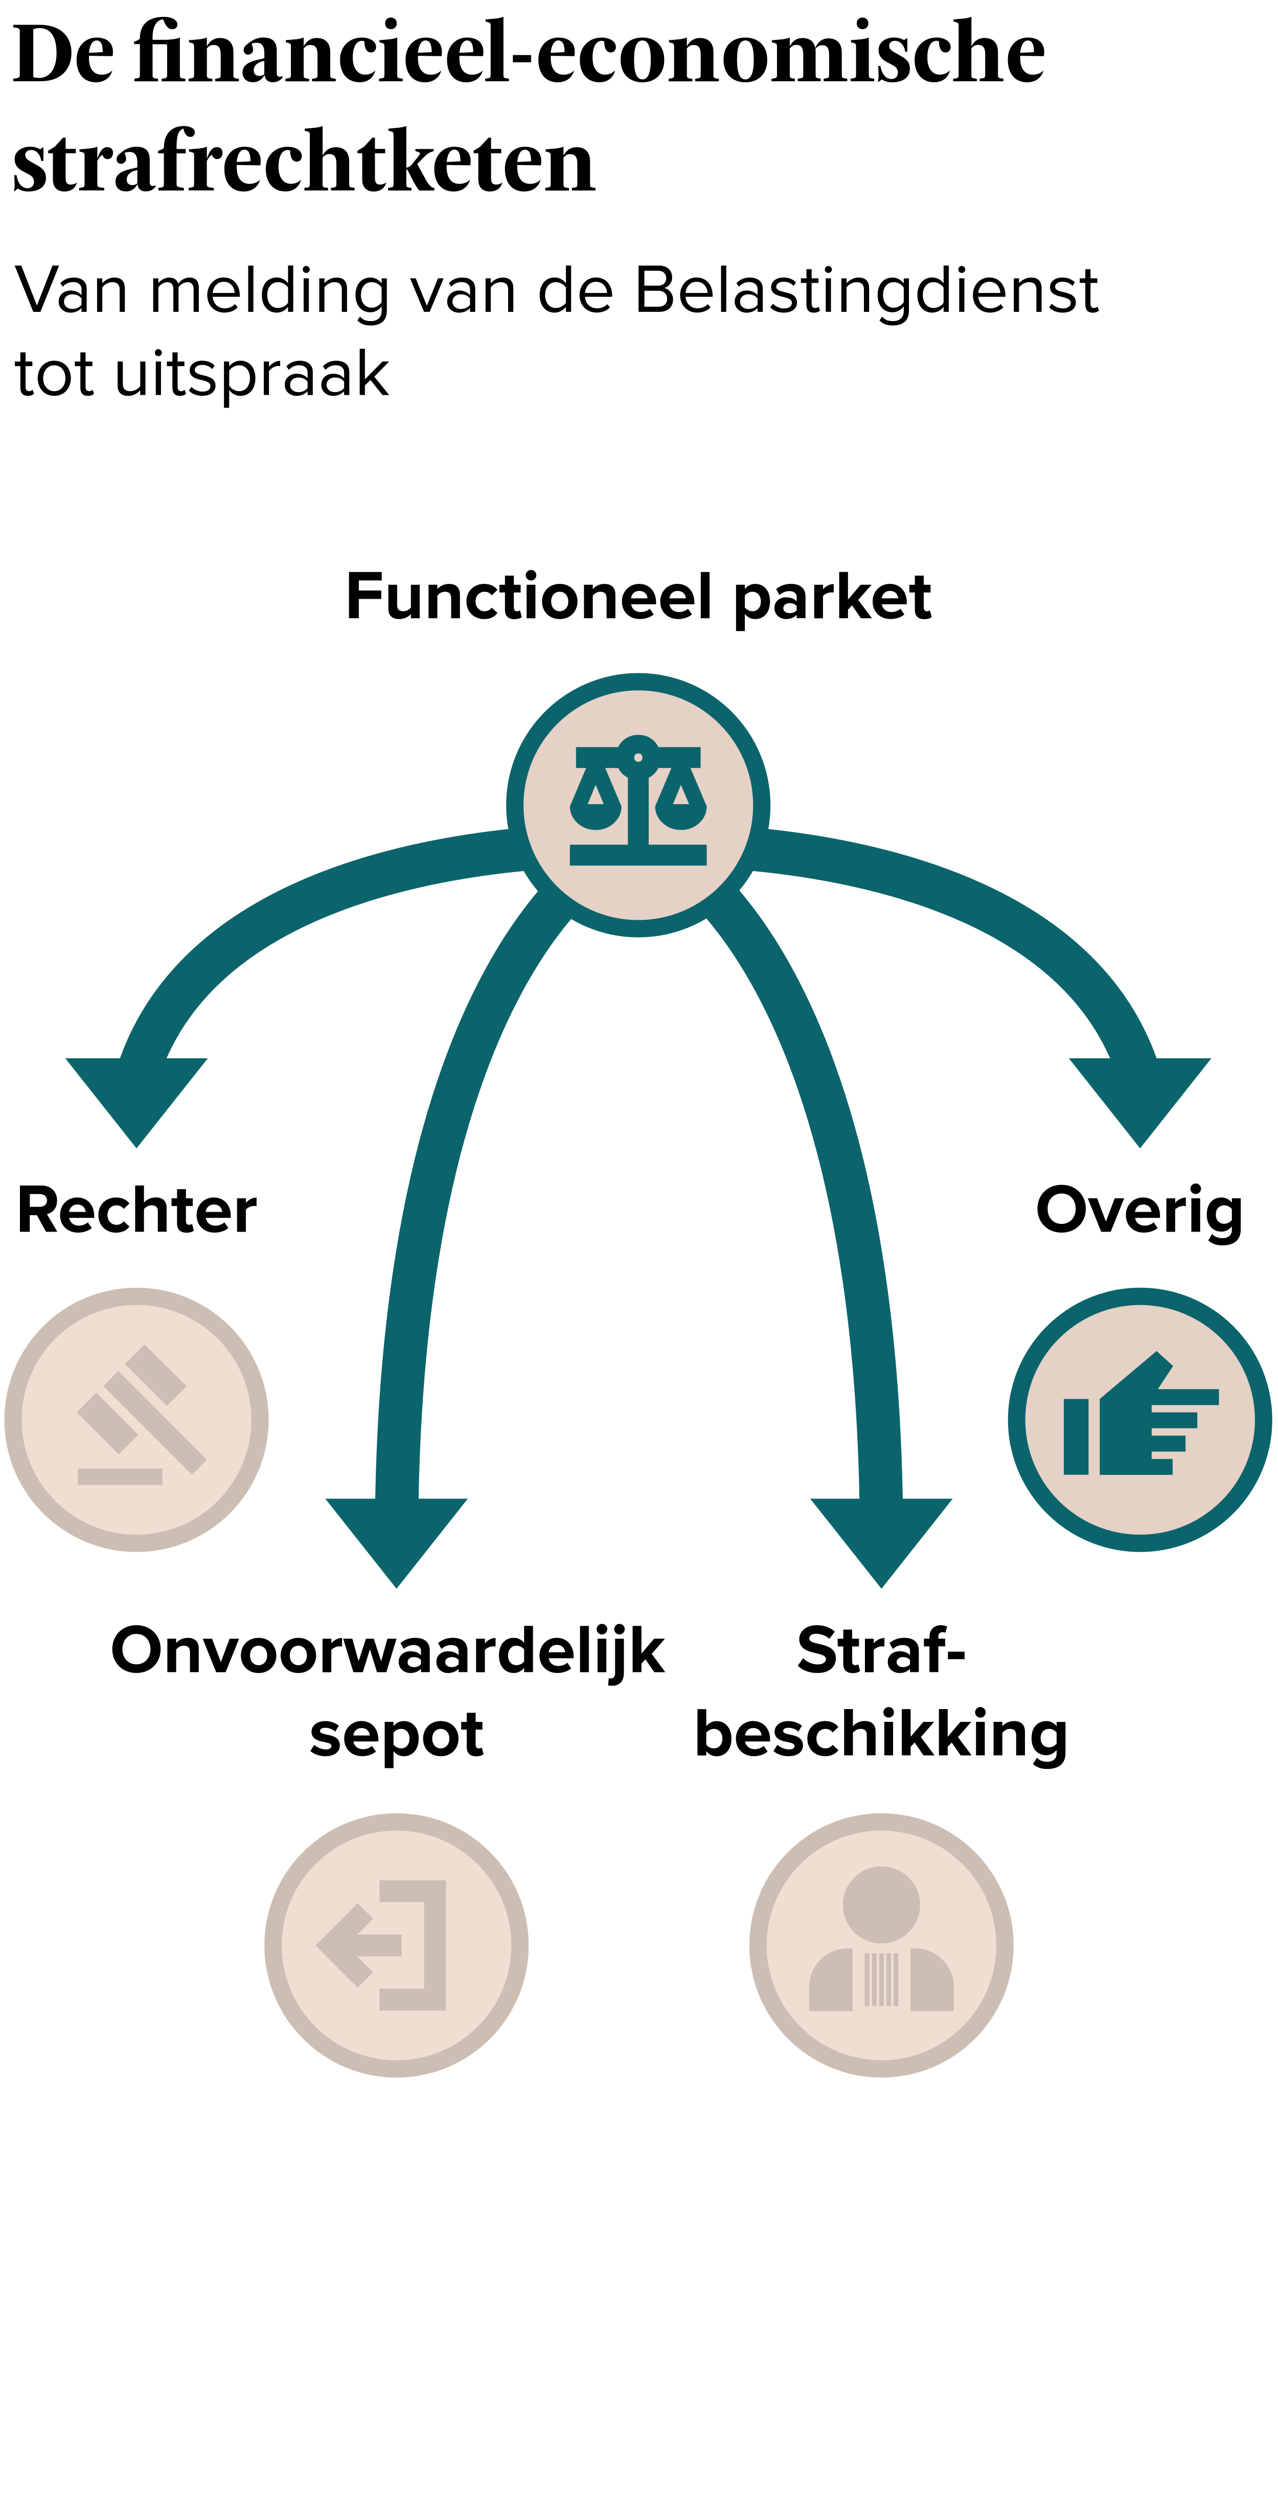 <?xml version="1.0" encoding="utf-8"?>
<svg xmlns="http://www.w3.org/2000/svg" id="copy_SVG" viewBox="0 0 295 577">
  <defs>
    <style>.cls-1{fill:#e5d1c6;}.cls-1,.cls-2{stroke-width:4px;}.cls-1,.cls-3{stroke:#0b646b;}.cls-2{fill:#f1ded2;stroke:#cdbeb4;}.cls-4{fill:#000;}.cls-4,.cls-5,.cls-6{stroke-width:0px;}.cls-3{fill:none;stroke-width:10px;}.cls-5{fill:#cdbeb4;}.cls-6{fill:#0b646b;}</style>
  </defs>
  <path class="cls-3" d="M151.68,195.82s51.79,22.62,51.79,159.84"/>
  <path class="cls-3" d="M143.32,195.82s-51.79,22.62-51.79,159.84"/>
  <path class="cls-3" d="M147.34,195.15s-104.58-5.53-117.32,59.5"/>
  <path class="cls-3" d="M147.34,195.15s104.58-5.53,117.32,59.5"/>
  <path class="cls-4" d="M80.56,132.02h7.55v1.95h-5.28v2.32h5.17v1.95h-5.17v4.45h-2.27v-10.68Z"/>
  <path class="cls-4" d="M94.86,141.72c-.53.59-1.46,1.17-2.72,1.17-1.7,0-2.5-.93-2.5-2.43v-5.49h2.03v4.69c0,1.07.56,1.42,1.42,1.42.78,0,1.41-.43,1.76-.88v-5.23h2.03v7.73h-2.03v-.98Z"/>
  <path class="cls-4" d="M104.13,138.02c0-1.07-.56-1.44-1.42-1.44-.8,0-1.42.45-1.76.91v5.2h-2.03v-7.73h2.03v1.01c.5-.59,1.44-1.2,2.71-1.2,1.7,0,2.51.96,2.51,2.46v5.46h-2.03v-4.67Z"/>
  <path class="cls-4" d="M111.77,134.77c1.58,0,2.54.69,3.06,1.39l-1.33,1.25c-.37-.54-.93-.83-1.63-.83-1.23,0-2.1.9-2.1,2.24s.86,2.26,2.1,2.26c.7,0,1.26-.32,1.63-.83l1.33,1.23c-.51.72-1.47,1.41-3.06,1.41-2.39,0-4.1-1.68-4.1-4.07s1.71-4.05,4.1-4.05Z"/>
  <path class="cls-4" d="M116.56,140.78v-4.03h-1.28v-1.78h1.28v-2.11h2.05v2.11h1.57v1.78h-1.57v3.49c0,.48.26.85.71.85.3,0,.59-.11.7-.22l.43,1.54c-.3.27-.85.5-1.7.5-1.42,0-2.19-.74-2.19-2.11Z"/>
  <path class="cls-4" d="M121.36,132.76c0-.67.56-1.22,1.22-1.22s1.22.54,1.22,1.22-.54,1.22-1.22,1.22-1.22-.54-1.22-1.22ZM121.56,134.97h2.03v7.73h-2.03v-7.73Z"/>
  <path class="cls-4" d="M125.12,138.82c0-2.19,1.54-4.05,4.08-4.05s4.1,1.86,4.1,4.05-1.54,4.07-4.1,4.07-4.08-1.86-4.08-4.07ZM131.18,138.82c0-1.2-.72-2.24-1.99-2.24s-1.97,1.04-1.97,2.24.7,2.26,1.97,2.26,1.99-1.04,1.99-2.26Z"/>
  <path class="cls-4" d="M140.01,138.02c0-1.07-.56-1.44-1.42-1.44-.8,0-1.42.45-1.76.91v5.2h-2.03v-7.73h2.03v1.01c.5-.59,1.44-1.2,2.71-1.2,1.7,0,2.51.96,2.51,2.46v5.46h-2.03v-4.67Z"/>
  <path class="cls-4" d="M147.57,134.77c2.3,0,3.87,1.73,3.87,4.26v.45h-5.75c.13.98.91,1.79,2.23,1.79.72,0,1.57-.29,2.06-.77l.9,1.31c-.77.7-1.98,1.07-3.19,1.07-2.35,0-4.13-1.58-4.13-4.07,0-2.24,1.65-4.05,4-4.05ZM145.66,138.1h3.81c-.05-.74-.56-1.71-1.91-1.71-1.26,0-1.81.94-1.9,1.71Z"/>
  <path class="cls-4" d="M156.41,134.77c2.3,0,3.87,1.73,3.87,4.26v.45h-5.75c.13.98.91,1.79,2.23,1.79.72,0,1.57-.29,2.06-.77l.9,1.31c-.77.7-1.98,1.07-3.19,1.07-2.35,0-4.13-1.58-4.13-4.07,0-2.24,1.65-4.05,4-4.05ZM154.51,138.1h3.81c-.05-.74-.56-1.71-1.91-1.71-1.26,0-1.81.94-1.9,1.71Z"/>
  <path class="cls-4" d="M161.76,132.02h2.03v10.68h-2.03v-10.68Z"/>
  <path class="cls-4" d="M169.9,145.64v-10.68h2.03v.98c.59-.75,1.44-1.17,2.38-1.17,1.99,0,3.43,1.47,3.43,4.05s-1.44,4.07-3.43,4.07c-.91,0-1.76-.38-2.38-1.18v3.94h-2.03ZM173.68,136.58c-.66,0-1.41.38-1.75.88v2.74c.34.48,1.09.88,1.75.88,1.17,0,1.95-.91,1.95-2.26s-.78-2.24-1.95-2.24Z"/>
  <path class="cls-4" d="M183.9,141.9c-.53.62-1.44.99-2.45.99-1.23,0-2.69-.83-2.69-2.56s1.46-2.47,2.69-2.47c1.02,0,1.94.32,2.45.94v-1.07c0-.78-.67-1.3-1.7-1.3-.83,0-1.6.3-2.26.91l-.77-1.36c.94-.83,2.16-1.22,3.38-1.22,1.76,0,3.38.7,3.38,2.93v4.99h-2.03v-.8ZM183.9,139.88c-.34-.45-.98-.67-1.63-.67-.8,0-1.46.42-1.46,1.17s.66,1.14,1.46,1.14c.66,0,1.3-.22,1.63-.67v-.96Z"/>
  <path class="cls-4" d="M187.95,134.97h2.03v1.06c.54-.69,1.5-1.23,2.46-1.23v1.98c-.14-.03-.34-.06-.56-.06-.67,0-1.57.38-1.91.88v5.11h-2.03v-7.73Z"/>
  <path class="cls-4" d="M196.67,139.72l-.93.99v1.98h-2.03v-10.68h2.03v6.39l2.93-3.44h2.5l-3.06,3.51,3.15,4.23h-2.54l-2.05-2.98Z"/>
  <path class="cls-4" d="M205.44,134.77c2.3,0,3.87,1.73,3.87,4.26v.45h-5.75c.13.98.91,1.79,2.23,1.79.72,0,1.57-.29,2.06-.77l.9,1.31c-.77.7-1.98,1.07-3.19,1.07-2.35,0-4.13-1.58-4.13-4.07,0-2.24,1.65-4.05,4-4.05ZM203.53,138.1h3.81c-.05-.74-.56-1.71-1.91-1.71-1.26,0-1.81.94-1.9,1.71Z"/>
  <path class="cls-4" d="M211.18,140.78v-4.03h-1.28v-1.78h1.28v-2.11h2.05v2.11h1.57v1.78h-1.57v3.49c0,.48.26.85.71.85.3,0,.59-.11.7-.22l.43,1.54c-.3.27-.85.5-1.7.5-1.42,0-2.19-.74-2.19-2.11Z"/>
  <polygon class="cls-6" points="15.06 244.26 31.51 265.06 47.97 244.26 15.06 244.26"/>
  <polygon class="cls-6" points="246.72 244.26 263.17 265.06 279.62 244.26 246.72 244.26"/>
  <circle class="cls-1" cx="147.34" cy="185.85" r="28.5"/>
  <path class="cls-6" d="M131.55,199.78v-4.82h13.39v-15.44c-.5-.26-.93-.58-1.31-.97s-.68-.82-.92-1.29h-3.01l3.75,8.85c0,1.51-.58,2.8-1.73,3.86-1.16,1.06-2.56,1.6-4.2,1.6s-3.05-.53-4.22-1.6c-1.16-1.06-1.75-2.35-1.75-3.86l3.75-8.85h-2.34v-4.82h9.74c.42-.87,1.04-1.56,1.86-2.07.81-.51,1.74-.76,2.79-.76s1.97.25,2.78.76,1.43,1.2,1.85,2.07h9.74v4.82h-2.34l3.75,8.85c0,1.51-.58,2.8-1.73,3.86-1.16,1.06-2.56,1.6-4.2,1.6s-3.05-.53-4.22-1.6c-1.16-1.06-1.75-2.35-1.75-3.86l3.75-8.85h-3.01c-.24.47-.54.9-.92,1.29s-.81.71-1.31.97v15.44h13.39v4.82h-31.59ZM155.34,185.61h3.72l-1.88-4.46-1.84,4.46ZM135.65,185.61h3.72l-1.88-4.46-1.84,4.46ZM147.35,175.83c.29,0,.52-.1.69-.29.17-.2.26-.43.26-.71s-.09-.51-.26-.68c-.17-.17-.4-.26-.68-.26s-.51.09-.7.26c-.18.17-.27.4-.27.68s.09.52.27.71c.18.2.41.29.7.29Z"/>
  <path class="cls-4" d="M8.54,280.48h-1.67v3.83h-2.27v-10.68h4.99c2.22,0,3.58,1.46,3.58,3.44s-1.18,2.9-2.34,3.17l2.4,4.07h-2.61l-2.1-3.83ZM9.26,275.59h-2.38v2.95h2.38c.91,0,1.6-.58,1.6-1.47s-.69-1.47-1.6-1.47Z"/>
  <path class="cls-4" d="M17.87,276.39c2.3,0,3.87,1.73,3.87,4.26v.45h-5.75c.13.98.91,1.79,2.23,1.79.72,0,1.57-.29,2.06-.77l.9,1.31c-.77.7-1.98,1.07-3.19,1.07-2.35,0-4.13-1.58-4.13-4.07,0-2.24,1.65-4.05,4-4.05ZM15.96,279.72h3.81c-.05-.74-.56-1.71-1.91-1.71-1.26,0-1.81.94-1.9,1.71Z"/>
  <path class="cls-4" d="M26.81,276.39c1.58,0,2.55.69,3.06,1.39l-1.33,1.25c-.37-.54-.93-.83-1.63-.83-1.23,0-2.1.9-2.1,2.24s.86,2.26,2.1,2.26c.7,0,1.26-.32,1.63-.83l1.33,1.23c-.51.72-1.47,1.41-3.06,1.41-2.38,0-4.1-1.68-4.1-4.07s1.71-4.05,4.1-4.05Z"/>
  <path class="cls-4" d="M36.43,279.6c0-1.07-.56-1.41-1.44-1.41-.78,0-1.41.45-1.76.91v5.2h-2.03v-10.68h2.03v3.95c.5-.59,1.46-1.2,2.72-1.2,1.7,0,2.51.93,2.51,2.43v5.49h-2.03v-4.71Z"/>
  <path class="cls-4" d="M40.87,282.39v-4.03h-1.28v-1.78h1.28v-2.11h2.05v2.11h1.57v1.78h-1.57v3.49c0,.48.26.85.71.85.3,0,.59-.11.7-.22l.43,1.54c-.3.27-.85.5-1.7.5-1.42,0-2.19-.74-2.19-2.11Z"/>
  <path class="cls-4" d="M49.39,276.39c2.3,0,3.87,1.73,3.87,4.26v.45h-5.75c.13.98.91,1.79,2.23,1.79.72,0,1.57-.29,2.06-.77l.9,1.31c-.77.7-1.98,1.07-3.19,1.07-2.35,0-4.13-1.58-4.13-4.07,0-2.24,1.65-4.05,4-4.05ZM47.48,279.72h3.81c-.05-.74-.56-1.71-1.91-1.71-1.26,0-1.81.94-1.9,1.71Z"/>
  <path class="cls-4" d="M54.73,276.58h2.03v1.06c.54-.69,1.5-1.23,2.46-1.23v1.98c-.14-.03-.34-.06-.56-.06-.67,0-1.57.38-1.91.88v5.11h-2.03v-7.73Z"/>
  <path class="cls-4" d="M31.49,375.1c3.23,0,5.59,2.3,5.59,5.52s-2.35,5.52-5.59,5.52-5.57-2.31-5.57-5.52,2.35-5.52,5.57-5.52ZM31.49,377.12c-1.97,0-3.23,1.5-3.23,3.51s1.26,3.51,3.23,3.51,3.25-1.52,3.25-3.51-1.28-3.51-3.25-3.51Z"/>
  <path class="cls-4" d="M43.84,381.28c0-1.07-.56-1.44-1.42-1.44-.8,0-1.42.45-1.76.91v5.2h-2.03v-7.73h2.03v1.01c.5-.59,1.44-1.2,2.71-1.2,1.7,0,2.51.96,2.51,2.46v5.46h-2.03v-4.67Z"/>
  <path class="cls-4" d="M46.78,378.23h2.18l2.02,5.38,2.02-5.38h2.19l-3.11,7.73h-2.19l-3.1-7.73Z"/>
  <path class="cls-4" d="M55.6,382.08c0-2.19,1.54-4.05,4.08-4.05s4.1,1.86,4.1,4.05-1.54,4.07-4.1,4.07-4.08-1.86-4.08-4.07ZM61.67,382.08c0-1.2-.72-2.24-1.99-2.24s-1.97,1.04-1.97,2.24.7,2.26,1.97,2.26,1.99-1.04,1.99-2.26Z"/>
  <path class="cls-4" d="M64.78,382.08c0-2.19,1.54-4.05,4.08-4.05s4.1,1.86,4.1,4.05-1.54,4.07-4.1,4.07-4.08-1.86-4.08-4.07ZM70.85,382.08c0-1.2-.72-2.24-1.99-2.24s-1.97,1.04-1.97,2.24.7,2.26,1.97,2.26,1.99-1.04,1.99-2.26Z"/>
  <path class="cls-4" d="M74.46,378.23h2.03v1.06c.54-.69,1.5-1.23,2.46-1.23v1.98c-.14-.03-.34-.06-.56-.06-.67,0-1.57.38-1.91.88v5.11h-2.03v-7.73Z"/>
  <path class="cls-4" d="M85.38,380.69l-1.63,5.27h-2.18l-2.35-7.73h2.11l1.44,5.2,1.7-5.2h1.81l1.7,5.2,1.44-5.2h2.11l-2.35,7.73h-2.16l-1.63-5.27Z"/>
  <path class="cls-4" d="M97.17,385.16c-.53.62-1.44.99-2.45.99-1.23,0-2.69-.83-2.69-2.56s1.46-2.47,2.69-2.47c1.02,0,1.94.32,2.45.94v-1.07c0-.78-.67-1.3-1.7-1.3-.83,0-1.6.3-2.26.91l-.77-1.36c.94-.83,2.16-1.22,3.38-1.22,1.76,0,3.38.7,3.38,2.93v4.99h-2.03v-.8ZM97.17,383.14c-.34-.45-.98-.67-1.63-.67-.8,0-1.46.42-1.46,1.17s.66,1.14,1.46,1.14c.66,0,1.3-.22,1.63-.67v-.96Z"/>
  <path class="cls-4" d="M105.86,385.16c-.53.62-1.44.99-2.45.99-1.23,0-2.69-.83-2.69-2.56s1.46-2.47,2.69-2.47c1.02,0,1.94.32,2.45.94v-1.07c0-.78-.67-1.3-1.7-1.3-.83,0-1.6.3-2.26.91l-.77-1.36c.94-.83,2.16-1.22,3.38-1.22,1.76,0,3.38.7,3.38,2.93v4.99h-2.03v-.8ZM105.86,383.14c-.34-.45-.98-.67-1.63-.67-.8,0-1.46.42-1.46,1.17s.66,1.14,1.46,1.14c.66,0,1.3-.22,1.63-.67v-.96Z"/>
  <path class="cls-4" d="M109.9,378.23h2.03v1.06c.54-.69,1.5-1.23,2.46-1.23v1.98c-.14-.03-.34-.06-.56-.06-.67,0-1.57.38-1.91.88v5.11h-2.03v-7.73Z"/>
  <path class="cls-4" d="M120.98,384.96c-.61.77-1.46,1.18-2.38,1.18-1.95,0-3.43-1.47-3.43-4.05s1.46-4.07,3.43-4.07c.91,0,1.78.4,2.38,1.18v-3.94h2.05v10.68h-2.05v-.99ZM120.98,380.72c-.34-.51-1.07-.88-1.76-.88-1.15,0-1.95.91-1.95,2.26s.8,2.24,1.95,2.24c.69,0,1.42-.37,1.76-.88v-2.74Z"/>
  <path class="cls-4" d="M128.54,378.03c2.3,0,3.87,1.73,3.87,4.26v.45h-5.75c.13.98.91,1.79,2.23,1.79.72,0,1.57-.29,2.06-.77l.9,1.31c-.77.7-1.98,1.07-3.19,1.07-2.35,0-4.13-1.58-4.13-4.07,0-2.24,1.65-4.05,4-4.05ZM126.64,381.36h3.81c-.05-.74-.56-1.71-1.91-1.71-1.26,0-1.81.94-1.9,1.71Z"/>
  <path class="cls-4" d="M133.89,375.28h2.03v10.68h-2.03v-10.68Z"/>
  <path class="cls-4" d="M137.73,376.02c0-.67.56-1.22,1.22-1.22s1.22.54,1.22,1.22-.54,1.22-1.22,1.22-1.22-.54-1.22-1.22ZM137.93,378.23h2.03v7.73h-2.03v-7.73Z"/>
  <path class="cls-4" d="M144.01,386.16c0,1.76-.9,2.93-2.75,2.93-.37,0-.64-.03-.88-.08l.13-1.66c.13.03.32.05.45.05.59,0,1.02-.37,1.02-1.23v-7.94h2.03v7.94ZM141.77,376.02c0-.67.56-1.22,1.22-1.22s1.22.54,1.22,1.22-.54,1.22-1.22,1.22-1.22-.54-1.22-1.22Z"/>
  <path class="cls-4" d="M148.99,382.98l-.93.99v1.98h-2.03v-10.68h2.03v6.39l2.93-3.44h2.5l-3.06,3.51,3.15,4.23h-2.54l-2.05-2.98Z"/>
  <path class="cls-4" d="M72.53,402.72c.56.53,1.71,1.06,2.67,1.06.88,0,1.3-.3,1.3-.78,0-.54-.67-.74-1.55-.91-1.33-.26-3.04-.58-3.04-2.42,0-1.3,1.14-2.43,3.17-2.43,1.31,0,2.35.45,3.12,1.06l-.82,1.39c-.46-.5-1.34-.9-2.29-.9-.74,0-1.22.27-1.22.72,0,.48.61.66,1.47.83,1.33.26,3.11.61,3.11,2.53,0,1.41-1.2,2.48-3.34,2.48-1.34,0-2.64-.45-3.46-1.2l.88-1.42Z"/>
  <path class="cls-4" d="M83.46,397.23c2.3,0,3.87,1.73,3.87,4.26v.45h-5.75c.13.98.91,1.79,2.23,1.79.72,0,1.57-.29,2.06-.77l.9,1.31c-.77.7-1.98,1.07-3.19,1.07-2.35,0-4.13-1.58-4.13-4.07,0-2.24,1.65-4.05,4-4.05ZM81.55,400.56h3.81c-.05-.74-.56-1.71-1.91-1.71-1.26,0-1.81.94-1.9,1.71Z"/>
  <path class="cls-4" d="M88.8,408.1v-10.68h2.03v.98c.59-.75,1.44-1.17,2.38-1.17,1.99,0,3.43,1.47,3.43,4.05s-1.44,4.07-3.43,4.07c-.91,0-1.76-.38-2.38-1.18v3.94h-2.03ZM92.58,399.04c-.66,0-1.41.38-1.75.88v2.74c.34.48,1.09.88,1.75.88,1.17,0,1.95-.91,1.95-2.26s-.78-2.24-1.95-2.24Z"/>
  <path class="cls-4" d="M97.66,401.28c0-2.19,1.54-4.05,4.08-4.05s4.1,1.86,4.1,4.05-1.54,4.07-4.1,4.07-4.08-1.86-4.08-4.07ZM103.73,401.28c0-1.2-.72-2.24-1.99-2.24s-1.97,1.04-1.97,2.24.7,2.26,1.97,2.26,1.99-1.04,1.99-2.26Z"/>
  <path class="cls-4" d="M107.74,403.24v-4.03h-1.28v-1.78h1.28v-2.11h2.05v2.11h1.57v1.78h-1.57v3.49c0,.48.26.85.71.85.3,0,.59-.11.7-.22l.43,1.54c-.3.27-.85.5-1.7.5-1.42,0-2.19-.74-2.19-2.11Z"/>
  <path class="cls-4" d="M185.39,382.72c.75.78,1.92,1.44,3.39,1.44,1.25,0,1.86-.59,1.86-1.2,0-.8-.93-1.07-2.16-1.36-1.75-.4-3.99-.88-3.99-3.27,0-1.78,1.54-3.22,4.05-3.22,1.7,0,3.11.51,4.16,1.49l-1.26,1.66c-.86-.8-2.02-1.17-3.06-1.17s-1.57.45-1.57,1.09c0,.72.9.94,2.13,1.23,1.76.4,4,.93,4,3.3,0,1.95-1.39,3.43-4.27,3.43-2.05,0-3.52-.69-4.51-1.7l1.23-1.73Z"/>
  <path class="cls-4" d="M194.65,384.04v-4.03h-1.28v-1.78h1.28v-2.11h2.05v2.11h1.57v1.78h-1.57v3.49c0,.48.26.85.71.85.3,0,.59-.11.7-.22l.43,1.54c-.3.27-.85.5-1.7.5-1.42,0-2.19-.74-2.19-2.11Z"/>
  <path class="cls-4" d="M199.66,378.23h2.03v1.06c.54-.69,1.5-1.23,2.46-1.23v1.98c-.14-.03-.34-.06-.56-.06-.67,0-1.57.38-1.91.88v5.11h-2.03v-7.73Z"/>
  <path class="cls-4" d="M210.06,385.16c-.53.62-1.44.99-2.45.99-1.23,0-2.69-.83-2.69-2.56s1.46-2.47,2.69-2.47c1.02,0,1.94.32,2.45.94v-1.07c0-.78-.67-1.3-1.7-1.3-.83,0-1.6.3-2.26.91l-.77-1.36c.94-.83,2.16-1.22,3.38-1.22,1.76,0,3.38.7,3.38,2.93v4.99h-2.03v-.8ZM210.06,383.14c-.34-.45-.98-.67-1.63-.67-.8,0-1.46.42-1.46,1.17s.66,1.14,1.46,1.14c.66,0,1.3-.22,1.63-.67v-.96Z"/>
  <path class="cls-4" d="M214.55,380h-1.28v-1.78h1.28v-.42c0-1.68,1.09-2.69,2.61-2.69.58,0,1.1.13,1.47.32l-.42,1.44c-.18-.11-.42-.16-.66-.16-.58,0-.96.38-.96,1.12v.38h1.57v1.78h-1.57v5.95h-2.05v-5.95Z"/>
  <path class="cls-4" d="M218.81,381.22h3.84v1.73h-3.84v-1.73Z"/>
  <path class="cls-4" d="M161,394.48h2.03v3.94c.61-.78,1.47-1.18,2.38-1.18,1.97,0,3.43,1.54,3.43,4.07s-1.47,4.05-3.43,4.05c-.93,0-1.78-.42-2.38-1.18v.99h-2.03v-10.68ZM164.78,403.54c1.18,0,1.97-.9,1.97-2.24s-.78-2.26-1.97-2.26c-.66,0-1.41.38-1.75.9v2.74c.34.5,1.09.86,1.75.86Z"/>
  <path class="cls-4" d="M173.88,397.23c2.3,0,3.87,1.73,3.87,4.26v.45h-5.75c.13.98.91,1.79,2.23,1.79.72,0,1.57-.29,2.06-.77l.9,1.31c-.77.7-1.98,1.07-3.19,1.07-2.35,0-4.13-1.58-4.13-4.07,0-2.24,1.65-4.05,4-4.05ZM171.98,400.56h3.81c-.05-.74-.56-1.71-1.91-1.71-1.26,0-1.81.94-1.9,1.71Z"/>
  <path class="cls-4" d="M179.43,402.72c.56.53,1.71,1.06,2.67,1.06.88,0,1.3-.3,1.3-.78,0-.54-.67-.74-1.55-.91-1.33-.26-3.04-.58-3.04-2.42,0-1.3,1.14-2.43,3.17-2.43,1.31,0,2.35.45,3.12,1.06l-.82,1.39c-.46-.5-1.34-.9-2.29-.9-.74,0-1.22.27-1.22.72,0,.48.61.66,1.47.83,1.33.26,3.11.61,3.11,2.53,0,1.41-1.2,2.48-3.34,2.48-1.34,0-2.64-.45-3.46-1.2l.88-1.42Z"/>
  <path class="cls-4" d="M190.46,397.23c1.58,0,2.55.69,3.06,1.39l-1.33,1.25c-.37-.54-.93-.83-1.63-.83-1.23,0-2.1.9-2.1,2.24s.86,2.26,2.1,2.26c.7,0,1.26-.32,1.63-.83l1.33,1.23c-.51.72-1.47,1.41-3.06,1.41-2.38,0-4.1-1.68-4.1-4.07s1.71-4.05,4.1-4.05Z"/>
  <path class="cls-4" d="M200.08,400.45c0-1.07-.56-1.41-1.44-1.41-.78,0-1.41.45-1.76.91v5.2h-2.03v-10.68h2.03v3.95c.5-.59,1.46-1.2,2.72-1.2,1.7,0,2.51.93,2.51,2.43v5.49h-2.03v-4.71Z"/>
  <path class="cls-4" d="M203.91,395.22c0-.67.56-1.22,1.22-1.22s1.22.54,1.22,1.22-.54,1.22-1.22,1.22-1.22-.54-1.22-1.22ZM204.12,397.42h2.03v7.73h-2.03v-7.73Z"/>
  <path class="cls-4" d="M211.13,402.18l-.93.99v1.98h-2.03v-10.68h2.03v6.39l2.93-3.44h2.5l-3.06,3.51,3.15,4.23h-2.54l-2.05-2.98Z"/>
  <path class="cls-4" d="M219.69,402.18l-.93.99v1.98h-2.03v-10.68h2.03v6.39l2.93-3.44h2.5l-3.06,3.51,3.15,4.23h-2.54l-2.05-2.98Z"/>
  <path class="cls-4" d="M225.08,395.22c0-.67.56-1.22,1.22-1.22s1.22.54,1.22,1.22-.54,1.22-1.22,1.22-1.22-.54-1.22-1.22ZM225.29,397.42h2.03v7.73h-2.03v-7.73Z"/>
  <path class="cls-4" d="M234.55,400.48c0-1.07-.56-1.44-1.42-1.44-.8,0-1.42.45-1.76.91v5.2h-2.03v-7.73h2.03v1.01c.5-.59,1.44-1.2,2.71-1.2,1.7,0,2.51.96,2.51,2.46v5.46h-2.03v-4.67Z"/>
  <path class="cls-4" d="M239.35,405.67c.62.69,1.44.96,2.42.96s2.13-.43,2.13-1.95v-.78c-.61.77-1.44,1.22-2.38,1.22-1.94,0-3.41-1.36-3.41-3.94s1.46-3.94,3.41-3.94c.93,0,1.76.4,2.38,1.18v-.99h2.05v7.2c0,2.95-2.27,3.67-4.18,3.67-1.33,0-2.35-.3-3.33-1.15l.91-1.47ZM243.9,399.92c-.34-.51-1.07-.88-1.75-.88-1.15,0-1.95.8-1.95,2.13s.8,2.13,1.95,2.13c.67,0,1.41-.38,1.75-.88v-2.5Z"/>
  <path class="cls-4" d="M245.05,273.46c3.23,0,5.59,2.3,5.59,5.52s-2.35,5.52-5.59,5.52-5.57-2.3-5.57-5.52,2.35-5.52,5.57-5.52ZM245.05,275.47c-1.97,0-3.23,1.5-3.23,3.51s1.26,3.51,3.23,3.51,3.25-1.52,3.25-3.51-1.28-3.51-3.25-3.51Z"/>
  <path class="cls-4" d="M251.08,276.58h2.18l2.02,5.38,2.02-5.38h2.19l-3.11,7.73h-2.19l-3.1-7.73Z"/>
  <path class="cls-4" d="M263.9,276.39c2.3,0,3.87,1.73,3.87,4.26v.45h-5.75c.13.98.91,1.79,2.23,1.79.72,0,1.57-.29,2.06-.77l.9,1.31c-.77.7-1.98,1.07-3.19,1.07-2.35,0-4.13-1.58-4.13-4.07,0-2.24,1.65-4.05,4-4.05ZM261.99,279.72h3.81c-.05-.74-.56-1.71-1.91-1.71-1.26,0-1.81.94-1.9,1.71Z"/>
  <path class="cls-4" d="M269.24,276.58h2.03v1.06c.54-.69,1.5-1.23,2.46-1.23v1.98c-.14-.03-.34-.06-.56-.06-.67,0-1.57.38-1.91.88v5.11h-2.03v-7.73Z"/>
  <path class="cls-4" d="M274.79,274.37c0-.67.56-1.22,1.22-1.22s1.22.54,1.22,1.22-.54,1.22-1.22,1.22-1.22-.54-1.22-1.22ZM275,276.58h2.03v7.73h-2.03v-7.73Z"/>
  <path class="cls-4" d="M279.8,284.82c.62.69,1.44.96,2.42.96s2.13-.43,2.13-1.95v-.78c-.61.77-1.44,1.22-2.38,1.22-1.94,0-3.41-1.36-3.41-3.94s1.46-3.94,3.41-3.94c.93,0,1.76.4,2.38,1.18v-.99h2.05v7.2c0,2.95-2.27,3.67-4.18,3.67-1.33,0-2.35-.3-3.33-1.15l.91-1.47ZM284.35,279.08c-.34-.51-1.07-.88-1.75-.88-1.15,0-1.95.8-1.95,2.13s.8,2.13,1.95,2.13c.67,0,1.41-.38,1.75-.88v-2.5Z"/>
  <circle class="cls-1" cx="263.17" cy="327.71" r="28.5"/>
  <path class="cls-6" d="M253.84,322.9l13.13-11.07,3.83,3.45-3.54,5.35h14.11v3.67h-15.53v1.68h10.53v3.67h-10.53v1.71h7.81v3.67h-7.81v1.71h4.84v3.67h-16.83v-17.49Z"/>
  <rect class="cls-6" x="245.55" y="322.9" width="5.72" height="17.49"/>
  <circle class="cls-2" cx="31.51" cy="327.71" r="28.5"/>
  <path class="cls-5" d="M17.98,342.75v-3.8h19.52v3.8h-19.52ZM27.4,335.68l-9.67-9.67,4.49-4.53,9.71,9.67-4.53,4.53ZM38.52,324.49l-9.67-9.71,4.53-4.46,9.71,9.63-4.56,4.53ZM44.32,340.39l-20.46-20.46,3.44-3.51,20.46,20.5-3.44,3.48Z"/>
  <circle class="cls-2" cx="203.47" cy="449.02" r="28.5"/>
  <circle class="cls-5" cx="203.47" cy="439.67" r="8.91"/>
  <path class="cls-5" d="M195.69,449.7c-4.92,0-8.92,3.99-8.92,8.92v5.56h10.02v-14.48h-1.1Z"/>
  <path class="cls-5" d="M211.26,449.7c4.92,0,8.92,3.99,8.92,8.92v5.56h-7.79s0,0,0,0h-1.11s0,0,0,0h-1.11v-14.48h1.1Z"/>
  <rect class="cls-5" x="199.58" y="450.81" width="1.11" height="12.25"/>
  <rect class="cls-5" x="201.25" y="450.81" width="1.11" height="12.25"/>
  <rect class="cls-5" x="202.92" y="450.81" width="1.11" height="12.25"/>
  <rect class="cls-5" x="204.59" y="450.81" width="1.11" height="12.25"/>
  <rect class="cls-5" x="206.26" y="450.81" width="1.11" height="12.25"/>
  <circle class="cls-2" cx="91.53" cy="449.02" r="28.5"/>
  <path class="cls-5" d="M87.6,464.06v-5.04h10.3s0-20,0-20h-10.3v-5.04h15.33v30.07h-15.33ZM72.86,449.02l9.7-9.74,3.56,3.56-3.67,3.67h10.26v5.04h-10.26s3.67,3.67,3.67,3.67l-3.56,3.56-9.7-9.74Z"/>
  <polygon class="cls-6" points="75.08 345.91 91.53 366.7 107.98 345.91 75.08 345.91"/>
  <polygon class="cls-6" points="219.92 345.91 203.47 366.7 187.02 345.91 219.92 345.91"/>
  <path class="cls-4" d="M3.06,18.75v-.59l.59-.08c.76-.1.92-.25.92-.84V7.24c0-.59-.17-.73-.92-.84l-.59-.08v-.59h6.21c4.12,0,7.22,2.18,7.22,6.47,0,3.7-2.35,6.55-7.05,6.55H3.06ZM7.68,6.74v11.04c.57.21,1.05.21,1.34.21,2.27,0,4.03-1.85,4.03-5.71,0-3.11-.92-5.79-3.95-5.79-.36,0-.9.06-1.43.25Z"/>
  <path class="cls-4" d="M17.67,13.79c0-2.92,1.81-5.12,4.62-5.12,2.44,0,3.78,1.26,3.78,3.28,0,.27-.02.59-.08,1.01l-5.46-.08v.5c0,2.69,1.26,3.86,2.94,3.86,1.01,0,1.95-.38,2.44-1.01-.31,1.45-1.6,2.77-3.78,2.77-2.6,0-4.45-1.76-4.45-5.21ZM23.72,12.03c0-1.76-.42-2.69-1.43-2.69-.92,0-1.6,1.07-1.76,2.86l3.19-.17Z"/>
  <path class="cls-4" d="M31.03,18.75v-.59l.59-.08c.61-.08.67-.27.67-.84v-7.05h-1.34v-.59c.61-.15,1.07-.4,1.34-.67v-.08c0-2.94,1.68-4.96,5.54-4.96,1.85,0,3.11.76,3.11,1.68,0,.67-.34,1.18-1.18,1.18-1.22,0-1.76-1.43-2.1-2.27-1.26,0-2.44,1.34-2.44,4.12v.59h3.19l1.01-.08c.65-.06,1.51-.17,2.02-.42h.08v8.57c0,.57.04.76.67.84l.59.08v.59h-5.46v-.59l.59-.08c.61-.08.67-.27.67-.84v-6.38c0-.29-.02-.52-.11-.67h-3.25v7.05c0,.57.04.76.67.84l.59.08v.59h-5.46Z"/>
  <path class="cls-4" d="M43.54,18.16l.59-.08c.61-.08.67-.27.67-.84v-6.38c0-.55-.02-.8-.5-.92l-.67-.17v-.5l2.02-.17c.65-.06,1.51-.17,2.02-.42h.08v2.06c.46-1.01,1.45-1.97,3.02-1.97,1.85,0,3.11,1.01,3.11,3.28v5.21c0,.57.04.76.67.84l.59.08v.59h-5.46v-.59l.59-.08c.61-.08.67-.27.67-.84v-4.7c0-1.55-.5-2.18-1.68-2.18-.63,0-1.11.29-1.51.82v6.07c0,.57.04.76.67.84l.59.08v.59h-5.46v-.59Z"/>
  <path class="cls-4" d="M55.98,16.73c0-1.57,1.2-2.41,3.53-2.94l1.51-.34v-1.26c0-1.6-.67-2.31-1.68-2.31-.48,0-.96.06-1.26.21.15.42.34.84.34,1.43s-.5,1.09-1.18,1.09c-.59,0-1.01-.42-1.01-1.09s.59-1.15,1.18-1.6c.74-.59,1.93-1.26,3.28-1.26,2.02,0,3.19.76,3.19,3.02v5.12c0,.71.27.92.67.92.34,0,.5-.08.67-.17v.34c-.5.67-1.24,1.09-2.27,1.09-1.09,0-1.76-.59-1.85-1.6h-.08c-.4.67-1.13,1.6-2.6,1.6s-2.44-.84-2.44-2.27ZM61.01,17.15v-3.11l-.59.17c-1.13.31-1.85,1.01-1.85,2.02,0,.94.61,1.3,1.26,1.3.44,0,.9-.17,1.18-.38Z"/>
  <path class="cls-4" d="M65.89,18.16l.59-.08c.61-.08.67-.27.67-.84v-6.38c0-.55-.02-.8-.5-.92l-.67-.17v-.5l2.02-.17c.65-.06,1.51-.17,2.02-.42h.08v2.06c.46-1.01,1.45-1.97,3.02-1.97,1.85,0,3.11,1.01,3.11,3.28v5.21c0,.57.04.76.67.84l.59.08v.59h-5.46v-.59l.59-.08c.61-.08.67-.27.67-.84v-4.7c0-1.55-.5-2.18-1.68-2.18-.63,0-1.11.29-1.51.82v6.07c0,.57.04.76.67.84l.59.08v.59h-5.46v-.59Z"/>
  <path class="cls-4" d="M78.49,13.79c0-3.19,2.27-5.12,5.04-5.12,1.68,0,3.28.76,3.28,2.18,0,.76-.5,1.26-1.18,1.26-1.01,0-1.51-1.01-1.51-2.52-.08-.08-.29-.17-.59-.17-1.18,0-2.1,1.26-2.1,3.86,0,2.77,1.34,3.95,2.86,3.95,1.01,0,1.85-.42,2.35-1.01-.38,1.6-1.6,2.77-3.61,2.77-2.69,0-4.54-1.85-4.54-5.21Z"/>
  <path class="cls-4" d="M87.48,18.16l.59-.08c.61-.08.67-.27.67-.84v-6.38c0-.55-.02-.8-.5-.92l-.67-.17v-.5l2.02-.17c.65-.06,1.51-.17,2.02-.42h.08v8.57c0,.57.04.76.67.84l.59.08v.59h-5.46v-.59ZM88.9,5.39c0-.92.67-1.34,1.34-1.34s1.34.42,1.34,1.34-.67,1.34-1.34,1.34-1.34-.4-1.34-1.34Z"/>
  <path class="cls-4" d="M93.61,13.79c0-2.92,1.81-5.12,4.62-5.12,2.44,0,3.78,1.26,3.78,3.28,0,.27-.02.59-.08,1.01l-5.46-.08v.5c0,2.69,1.26,3.86,2.94,3.86,1.01,0,1.95-.38,2.44-1.01-.32,1.45-1.6,2.77-3.78,2.77-2.6,0-4.45-1.76-4.45-5.21ZM99.65,12.03c0-1.76-.42-2.69-1.43-2.69-.92,0-1.6,1.07-1.76,2.86l3.19-.17Z"/>
  <path class="cls-4" d="M103.18,13.79c0-2.92,1.81-5.12,4.62-5.12,2.44,0,3.78,1.26,3.78,3.28,0,.27-.02.59-.08,1.01l-5.46-.08v.5c0,2.69,1.26,3.86,2.94,3.86,1.01,0,1.95-.38,2.44-1.01-.31,1.45-1.6,2.77-3.78,2.77-2.6,0-4.45-1.76-4.45-5.21ZM109.23,12.03c0-1.76-.42-2.69-1.43-2.69-.92,0-1.6,1.07-1.76,2.86l3.19-.17Z"/>
  <path class="cls-4" d="M112,18.16l.59-.08c.61-.08.67-.27.67-.84V6.07c0-.55-.02-.8-.5-.92l-.67-.17v-.5l2.02-.17c.65-.06,1.51-.17,2.02-.42h.08v13.35c0,.57.04.76.67.84l.59.08v.59h-5.46v-.59Z"/>
  <path class="cls-4" d="M118.39,12.7h4.2v1.68h-4.2v-1.68Z"/>
  <path class="cls-4" d="M124.27,13.79c0-2.92,1.81-5.12,4.62-5.12,2.44,0,3.78,1.26,3.78,3.28,0,.27-.02.59-.08,1.01l-5.46-.08v.5c0,2.69,1.26,3.86,2.94,3.86,1.01,0,1.95-.38,2.44-1.01-.31,1.45-1.6,2.77-3.78,2.77-2.6,0-4.45-1.76-4.45-5.21ZM130.31,12.03c0-1.76-.42-2.69-1.43-2.69-.92,0-1.6,1.07-1.76,2.86l3.19-.17Z"/>
  <path class="cls-4" d="M133.84,13.79c0-3.19,2.27-5.12,5.04-5.12,1.68,0,3.28.76,3.28,2.18,0,.76-.5,1.26-1.18,1.26-1.01,0-1.51-1.01-1.51-2.52-.08-.08-.29-.17-.59-.17-1.18,0-2.1,1.26-2.1,3.86,0,2.77,1.34,3.95,2.86,3.95,1.01,0,1.85-.42,2.35-1.01-.38,1.6-1.6,2.77-3.61,2.77-2.69,0-4.54-1.85-4.54-5.21Z"/>
  <path class="cls-4" d="M153.33,13.79c0,3.34-2.1,5.21-5.04,5.21s-5.04-1.87-5.04-5.21,2.06-5.12,5.04-5.12,5.04,1.87,5.04,5.12ZM146.36,13.79c0,2.94.59,4.54,1.93,4.54s1.93-1.6,1.93-4.54-.59-4.45-1.93-4.45-1.93,1.51-1.93,4.45Z"/>
  <path class="cls-4" d="M154.34,18.16l.59-.08c.61-.08.67-.27.67-.84v-6.38c0-.55-.02-.8-.5-.92l-.67-.17v-.5l2.02-.17c.65-.06,1.51-.17,2.02-.42h.08v2.06c.46-1.01,1.45-1.97,3.02-1.97,1.85,0,3.11,1.01,3.11,3.28v5.21c0,.57.04.76.67.84l.59.08v.59h-5.46v-.59l.59-.08c.61-.08.67-.27.67-.84v-4.7c0-1.55-.5-2.18-1.68-2.18-.63,0-1.11.29-1.51.82v6.07c0,.57.04.76.67.84l.59.08v.59h-5.46v-.59Z"/>
  <path class="cls-4" d="M177.1,13.79c0,3.34-2.1,5.21-5.04,5.21s-5.04-1.87-5.04-5.21,2.06-5.12,5.04-5.12,5.04,1.87,5.04,5.12ZM170.13,13.79c0,2.94.59,4.54,1.93,4.54s1.93-1.6,1.93-4.54-.59-4.45-1.93-4.45-1.93,1.51-1.93,4.45Z"/>
  <path class="cls-4" d="M194.32,17.24c0,.57.04.76.67.84l.59.08v.59h-5.46v-.59l.59-.08c.61-.08.67-.27.67-.84v-4.62c0-1.55-.5-2.18-1.6-2.18-.65,0-1.16.31-1.55.88.02.23.04.46.04.71v5.21c0,.57.04.76.67.84l.5.08v.59h-5.29v-.59l.59-.08c.61-.08.67-.27.67-.84v-4.7c0-1.55-.5-2.18-1.6-2.18-.63,0-1.11.29-1.51.82v6.07c0,.57.04.76.67.84l.5.08v.59h-5.38v-.59l.59-.08c.61-.08.67-.27.67-.84v-6.38c0-.55-.02-.8-.5-.92l-.67-.17v-.5l2.02-.17c.65-.06,1.51-.17,2.02-.42h.08v2.06c.44-1.01,1.36-1.97,2.94-1.97s2.65.73,2.94,2.33c.42-1.07,1.34-2.25,3.02-2.25,1.85,0,3.11,1.01,3.11,3.28v5.12Z"/>
  <path class="cls-4" d="M196.34,18.16l.59-.08c.61-.08.67-.27.67-.84v-6.38c0-.55-.02-.8-.5-.92l-.67-.17v-.5l2.02-.17c.65-.06,1.51-.17,2.02-.42h.08v8.57c0,.57.04.76.67.84l.59.08v.59h-5.46v-.59ZM197.76,5.39c0-.92.67-1.34,1.34-1.34s1.34.42,1.34,1.34-.67,1.34-1.34,1.34-1.34-.4-1.34-1.34Z"/>
  <path class="cls-4" d="M202.81,17.74l-.08-2.52h.5c.23,1.68,1.18,3.02,2.52,3.02,1.01,0,1.51-.67,1.51-1.51s-.5-1.32-1.18-1.68l-1.26-.67c-.95-.46-2.02-1.26-2.02-2.86,0-1.78,1.6-2.86,3.61-2.86.99,0,1.72.29,2.27.59l.76-.5v3.19h-.5c-.25-1.68-1.26-2.52-2.35-2.52-.76,0-1.34.42-1.34,1.18s.63,1.15,1.26,1.51l1.34.76c1.2.67,2.18,1.34,2.18,3.02,0,2.1-1.76,3.11-4.12,3.11-1.01,0-1.81-.29-2.35-.67l-.92.67.17-1.26Z"/>
  <path class="cls-4" d="M211.12,13.79c0-3.19,2.27-5.12,5.04-5.12,1.68,0,3.28.76,3.28,2.18,0,.76-.5,1.26-1.18,1.26-1.01,0-1.51-1.01-1.51-2.52-.08-.08-.29-.17-.59-.17-1.18,0-2.1,1.26-2.1,3.86,0,2.77,1.34,3.95,2.86,3.95,1.01,0,1.85-.42,2.35-1.01-.38,1.6-1.6,2.77-3.61,2.77-2.69,0-4.54-1.85-4.54-5.21Z"/>
  <path class="cls-4" d="M230.35,17.24c0,.57.04.76.67.84l.59.08v.59h-5.46v-.59l.59-.08c.61-.08.67-.27.67-.84v-4.7c0-1.55-.5-2.18-1.68-2.18-.63,0-1.11.29-1.51.82v6.07c0,.57.04.76.67.84l.59.08v.59h-5.46v-.59l.59-.08c.61-.08.67-.27.67-.84V6.07c0-.55-.02-.8-.5-.92l-.67-.17v-.5l2.02-.17c.65-.06,1.51-.17,2.02-.42h.08v6.84c.46-1.01,1.45-1.97,3.02-1.97,1.85,0,3.11,1.01,3.11,3.28v5.21Z"/>
  <path class="cls-4" d="M232.63,13.79c0-2.92,1.81-5.12,4.62-5.12,2.44,0,3.78,1.26,3.78,3.28,0,.27-.02.59-.08,1.01l-5.46-.08v.5c0,2.69,1.26,3.86,2.94,3.86,1.01,0,1.95-.38,2.44-1.01-.32,1.45-1.6,2.77-3.78,2.77-2.6,0-4.45-1.76-4.45-5.21ZM238.67,12.03c0-1.76-.42-2.69-1.43-2.69-.92,0-1.6,1.07-1.76,2.86l3.19-.17Z"/>
  <path class="cls-4" d="M3.39,42.94l-.08-2.52h.5c.23,1.68,1.18,3.02,2.52,3.02,1.01,0,1.51-.67,1.51-1.51s-.5-1.32-1.18-1.68l-1.26-.67c-.95-.46-2.02-1.26-2.02-2.86,0-1.78,1.6-2.86,3.61-2.86.99,0,1.72.29,2.27.59l.76-.5v3.19h-.5c-.25-1.68-1.26-2.52-2.35-2.52-.76,0-1.34.42-1.34,1.18s.63,1.15,1.26,1.51l1.34.76c1.2.67,2.18,1.34,2.18,3.02,0,2.1-1.76,3.11-4.12,3.11-1.01,0-1.81-.29-2.35-.67l-.92.67.17-1.26Z"/>
  <path class="cls-4" d="M12.21,41.51v-6.13h-1.09v-.59l1.51-.92,1.93-2.1h.59v2.6h2.35v1.01h-2.35v5.71c0,1.18.42,1.51,1.18,1.51.5,0,1.05-.17,1.43-.5-.34,1.34-1.34,2.1-2.94,2.1s-2.6-1.01-2.6-2.69Z"/>
  <path class="cls-4" d="M18.26,43.36l.59-.08c.61-.08.67-.27.67-.84v-6.38c0-.55-.02-.8-.5-.92l-.67-.17v-.5l2.02-.17c.65-.06,1.51-.17,2.02-.42h.08v2.77c.42-1.34,1.09-2.69,2.27-2.69.76,0,1.34.42,1.34,1.26,0,1.01-.59,1.51-1.26,1.51-.5,0-1.01-.34-1.18-1.01-.34.17-.84.76-1.18,1.43v5.29c0,.57.11.76.84.84l.76.08v.59h-5.79v-.59Z"/>
  <path class="cls-4" d="M26.66,41.93c0-1.57,1.2-2.41,3.53-2.94l1.51-.34v-1.26c0-1.6-.67-2.31-1.68-2.31-.48,0-.97.06-1.26.21.15.42.34.84.34,1.43s-.5,1.09-1.18,1.09c-.59,0-1.01-.42-1.01-1.09s.59-1.15,1.18-1.6c.73-.59,1.93-1.26,3.28-1.26,2.02,0,3.19.76,3.19,3.02v5.12c0,.71.27.92.67.92.34,0,.5-.08.67-.17v.34c-.5.67-1.24,1.09-2.27,1.09-1.09,0-1.76-.59-1.85-1.6h-.08c-.4.67-1.13,1.6-2.6,1.6s-2.44-.84-2.44-2.27ZM31.7,42.35v-3.11l-.59.17c-1.13.31-1.85,1.01-1.85,2.02,0,.94.61,1.3,1.26,1.3.44,0,.9-.17,1.18-.38Z"/>
  <path class="cls-4" d="M36.57,43.36l.59-.08c.61-.08.67-.27.67-.84v-7.05h-1.34v-.59c.59-.17,1.09-.34,1.34-.67v-.08c0-3.02,1.68-4.96,4.62-4.96,1.34,0,2.52.52,2.52,1.43,0,.59-.34,1.09-1.01,1.09-.84,0-1.43-.76-1.6-1.93-1.09.34-1.6,1.51-1.6,4.12v.59h2.1v1.01h-2.1v7.05c0,.61.21.65.76.76l.92.17v.59h-5.88v-.59Z"/>
  <path class="cls-4" d="M43.54,43.36l.59-.08c.61-.08.67-.27.67-.84v-6.38c0-.55-.02-.8-.5-.92l-.67-.17v-.5l2.02-.17c.65-.06,1.51-.17,2.02-.42h.08v2.77c.42-1.34,1.09-2.69,2.27-2.69.76,0,1.34.42,1.34,1.26,0,1.01-.59,1.51-1.26,1.51-.5,0-1.01-.34-1.18-1.01-.34.17-.84.76-1.18,1.43v5.29c0,.57.11.76.84.84l.76.08v.59h-5.79v-.59Z"/>
  <path class="cls-4" d="M51.78,38.99c0-2.92,1.8-5.12,4.62-5.12,2.44,0,3.78,1.26,3.78,3.28,0,.27-.02.59-.08,1.01l-5.46-.08v.5c0,2.69,1.26,3.86,2.94,3.86,1.01,0,1.95-.38,2.44-1.01-.32,1.45-1.6,2.77-3.78,2.77-2.6,0-4.45-1.76-4.45-5.21ZM57.82,37.23c0-1.76-.42-2.69-1.43-2.69-.92,0-1.6,1.07-1.76,2.86l3.19-.17Z"/>
  <path class="cls-4" d="M61.35,38.99c0-3.19,2.27-5.12,5.04-5.12,1.68,0,3.28.76,3.28,2.18,0,.76-.5,1.26-1.18,1.26-1.01,0-1.51-1.01-1.51-2.52-.08-.08-.29-.17-.59-.17-1.18,0-2.1,1.26-2.1,3.86,0,2.77,1.34,3.95,2.86,3.95,1.01,0,1.85-.42,2.35-1.01-.38,1.6-1.6,2.77-3.61,2.77-2.69,0-4.54-1.85-4.54-5.21Z"/>
  <path class="cls-4" d="M80.59,42.44c0,.57.04.76.67.84l.59.08v.59h-5.46v-.59l.59-.08c.61-.08.67-.27.67-.84v-4.7c0-1.55-.5-2.18-1.68-2.18-.63,0-1.11.29-1.51.82v6.07c0,.57.04.76.67.84l.59.08v.59h-5.46v-.59l.59-.08c.61-.08.67-.27.67-.84v-11.17c0-.55-.02-.8-.5-.92l-.67-.17v-.5l2.02-.17c.65-.06,1.51-.17,2.02-.42h.08v6.84c.46-1.01,1.45-1.97,3.02-1.97,1.85,0,3.11,1.01,3.11,3.28v5.21Z"/>
  <path class="cls-4" d="M83.61,41.51v-6.13h-1.09v-.59l1.51-.92,1.93-2.1h.59v2.6h2.35v1.01h-2.35v5.71c0,1.18.42,1.51,1.18,1.51.5,0,1.05-.17,1.43-.5-.34,1.34-1.34,2.1-2.94,2.1s-2.6-1.01-2.6-2.69Z"/>
  <path class="cls-4" d="M89.58,43.36l.59-.08c.61-.08.67-.27.67-.84v-11.17c0-.55-.02-.8-.5-.92l-.67-.17v-.5l2.02-.17c.65-.06,1.51-.17,2.02-.42h.08v9.64c.44-.1.86-.34,1.18-.65l1.68-2.1c.34-.42.46-.76-.17-.92l-.59-.17v-.5h4.2v.5l-.5.17c-.48.17-.86.36-1.26.76l-2.02,2.02,2.02,3.7c.55,1.01,1.09,1.51,1.51,1.76l.42.08v.59h-3.44c-.34-.25-.99-1.32-1.43-2.18l-1.26-2.44c-.06-.08-.17-.23-.34-.29v3.4c0,.57.04.76.67.84l.5.08v.59h-5.38v-.59Z"/>
  <path class="cls-4" d="M100.24,38.99c0-2.92,1.81-5.12,4.62-5.12,2.44,0,3.78,1.26,3.78,3.28,0,.27-.02.59-.08,1.01l-5.46-.08v.5c0,2.69,1.26,3.86,2.94,3.86,1.01,0,1.95-.38,2.44-1.01-.31,1.45-1.6,2.77-3.78,2.77-2.6,0-4.45-1.76-4.45-5.21ZM106.29,37.23c0-1.76-.42-2.69-1.43-2.69-.92,0-1.6,1.07-1.76,2.86l3.19-.17Z"/>
  <path class="cls-4" d="M110.41,41.51v-6.13h-1.09v-.59l1.51-.92,1.93-2.1h.59v2.6h2.35v1.01h-2.35v5.71c0,1.18.42,1.51,1.18,1.51.5,0,1.05-.17,1.43-.5-.34,1.34-1.34,2.1-2.94,2.1s-2.6-1.01-2.6-2.69Z"/>
  <path class="cls-4" d="M116.54,38.99c0-2.92,1.81-5.12,4.62-5.12,2.44,0,3.78,1.26,3.78,3.28,0,.27-.02.59-.08,1.01l-5.46-.08v.5c0,2.69,1.26,3.86,2.94,3.86,1.01,0,1.95-.38,2.44-1.01-.31,1.45-1.6,2.77-3.78,2.77-2.6,0-4.45-1.76-4.45-5.21ZM122.59,37.23c0-1.76-.42-2.69-1.43-2.69-.92,0-1.6,1.07-1.76,2.86l3.19-.17Z"/>
  <path class="cls-4" d="M125.86,43.36l.59-.08c.61-.08.67-.27.67-.84v-6.38c0-.55-.02-.8-.5-.92l-.67-.17v-.5l2.02-.17c.65-.06,1.51-.17,2.02-.42h.08v2.06c.46-1.01,1.45-1.97,3.02-1.97,1.85,0,3.11,1.01,3.11,3.28v5.21c0,.57.04.76.67.84l.59.08v.59h-5.46v-.59l.59-.08c.61-.08.67-.27.67-.84v-4.7c0-1.55-.5-2.18-1.68-2.18-.63,0-1.11.29-1.51.82v6.07c0,.57.04.76.67.84l.59.08v.59h-5.46v-.59Z"/>
  <path class="cls-4" d="M3.4,61.3h1.52l3.6,9.22,3.6-9.22h1.52l-4.31,10.68h-1.65l-4.29-10.68Z"/>
  <path class="cls-4" d="M18.81,71.1c-.64.7-1.52,1.07-2.56,1.07-1.31,0-2.71-.88-2.71-2.56s1.39-2.55,2.71-2.55c1.06,0,1.94.34,2.56,1.06v-1.39c0-1.04-.83-1.63-1.95-1.63-.93,0-1.68.34-2.37,1.07l-.56-.83c.83-.86,1.83-1.28,3.09-1.28,1.63,0,2.99.74,2.99,2.61v5.31h-1.2v-.88ZM18.81,68.89c-.46-.64-1.28-.96-2.13-.96-1.12,0-1.9.7-1.9,1.7s.78,1.68,1.9,1.68c.85,0,1.66-.32,2.13-.96v-1.46Z"/>
  <path class="cls-4" d="M27.63,66.92c0-1.36-.69-1.79-1.73-1.79-.95,0-1.84.58-2.29,1.2v5.65h-1.2v-7.73h1.2v1.12c.54-.64,1.6-1.31,2.75-1.31,1.62,0,2.46.82,2.46,2.5v5.43h-1.2v-5.06Z"/>
  <path class="cls-4" d="M44.68,66.73c0-.98-.43-1.6-1.42-1.6-.8,0-1.65.58-2.05,1.18v5.67h-1.2v-5.25c0-.98-.42-1.6-1.42-1.6-.78,0-1.62.58-2.03,1.2v5.65h-1.2v-7.73h1.2v1.12c.32-.5,1.36-1.31,2.5-1.31s1.86.64,2.08,1.44c.43-.7,1.47-1.44,2.59-1.44,1.41,0,2.16.78,2.16,2.34v5.59h-1.2v-5.25Z"/>
  <path class="cls-4" d="M51.64,64.05c2.34,0,3.71,1.82,3.71,4.15v.3h-6.26c.1,1.46,1.12,2.67,2.79,2.67.88,0,1.78-.35,2.39-.98l.58.78c-.77.77-1.81,1.18-3.07,1.18-2.29,0-3.94-1.65-3.94-4.07,0-2.24,1.6-4.05,3.81-4.05ZM49.1,67.62h5.07c-.02-1.15-.78-2.58-2.54-2.58-1.65,0-2.46,1.39-2.53,2.58Z"/>
  <path class="cls-4" d="M57.29,61.3h1.2v10.68h-1.2v-10.68Z"/>
  <path class="cls-4" d="M66.49,70.82c-.58.78-1.52,1.34-2.61,1.34-2.02,0-3.44-1.54-3.44-4.05s1.41-4.07,3.44-4.07c1.04,0,1.99.51,2.61,1.36v-4.11h1.2v10.68h-1.2v-1.15ZM66.49,66.37c-.43-.67-1.36-1.25-2.32-1.25-1.55,0-2.48,1.28-2.48,2.99s.93,2.98,2.48,2.98c.96,0,1.89-.54,2.32-1.22v-3.51Z"/>
  <path class="cls-4" d="M69.88,62.2c0-.45.37-.82.8-.82s.82.37.82.82-.37.8-.82.8-.8-.35-.8-.8ZM70.09,64.24h1.2v7.73h-1.2v-7.73Z"/>
  <path class="cls-4" d="M78.91,66.92c0-1.36-.69-1.79-1.73-1.79-.95,0-1.84.58-2.29,1.2v5.65h-1.2v-7.73h1.2v1.12c.54-.64,1.6-1.31,2.75-1.31,1.62,0,2.46.82,2.46,2.5v5.43h-1.2v-5.06Z"/>
  <path class="cls-4" d="M83.1,73.06c.64.77,1.41,1.06,2.51,1.06,1.28,0,2.48-.62,2.48-2.32v-1.1c-.56.78-1.5,1.38-2.59,1.38-2.02,0-3.44-1.5-3.44-4s1.41-4.02,3.44-4.02c1.04,0,1.97.51,2.59,1.36v-1.17h1.2v7.51c0,2.56-1.79,3.36-3.68,3.36-1.31,0-2.21-.26-3.12-1.15l.61-.9ZM88.09,66.37c-.42-.67-1.34-1.25-2.3-1.25-1.55,0-2.48,1.23-2.48,2.95s.93,2.95,2.48,2.95c.96,0,1.89-.59,2.3-1.26v-3.38Z"/>
  <path class="cls-4" d="M94.66,64.24h1.3l2.58,6.34,2.56-6.34h1.31l-3.22,7.73h-1.31l-3.22-7.73Z"/>
  <path class="cls-4" d="M108.49,71.1c-.64.7-1.52,1.07-2.56,1.07-1.31,0-2.71-.88-2.71-2.56s1.39-2.55,2.71-2.55c1.06,0,1.94.34,2.56,1.06v-1.39c0-1.04-.83-1.63-1.95-1.63-.93,0-1.68.34-2.37,1.07l-.56-.83c.83-.86,1.82-1.28,3.09-1.28,1.63,0,2.99.74,2.99,2.61v5.31h-1.2v-.88ZM108.49,68.89c-.46-.64-1.28-.96-2.13-.96-1.12,0-1.91.7-1.91,1.7s.79,1.68,1.91,1.68c.85,0,1.67-.32,2.13-.96v-1.46Z"/>
  <path class="cls-4" d="M117.3,66.92c0-1.36-.69-1.79-1.73-1.79-.94,0-1.84.58-2.29,1.2v5.65h-1.2v-7.73h1.2v1.12c.54-.64,1.6-1.31,2.75-1.31,1.62,0,2.46.82,2.46,2.5v5.43h-1.2v-5.06Z"/>
  <path class="cls-4" d="M130.63,70.82c-.58.78-1.52,1.34-2.61,1.34-2.02,0-3.44-1.54-3.44-4.05s1.41-4.07,3.44-4.07c1.04,0,1.99.51,2.61,1.36v-4.11h1.2v10.68h-1.2v-1.15ZM130.63,66.37c-.43-.67-1.36-1.25-2.32-1.25-1.55,0-2.48,1.28-2.48,2.99s.93,2.98,2.48,2.98c.96,0,1.89-.54,2.32-1.22v-3.51Z"/>
  <path class="cls-4" d="M137.59,64.05c2.34,0,3.71,1.82,3.71,4.15v.3h-6.26c.1,1.46,1.12,2.67,2.79,2.67.88,0,1.78-.35,2.38-.98l.58.78c-.77.77-1.81,1.18-3.07,1.18-2.29,0-3.94-1.65-3.94-4.07,0-2.24,1.6-4.05,3.81-4.05ZM135.05,67.62h5.07c-.02-1.15-.78-2.58-2.54-2.58-1.65,0-2.46,1.39-2.53,2.58Z"/>
  <path class="cls-4" d="M147.41,61.3h4.75c1.86,0,2.99,1.12,2.99,2.72,0,1.34-.9,2.24-1.87,2.45,1.14.18,2.08,1.34,2.08,2.62,0,1.71-1.14,2.88-3.09,2.88h-4.87v-10.68ZM151.94,65.93c1.2,0,1.84-.74,1.84-1.71s-.64-1.73-1.84-1.73h-3.2v3.44h3.2ZM152.01,70.79c1.25,0,1.99-.7,1.99-1.84,0-.98-.67-1.84-1.99-1.84h-3.26v3.68h3.26Z"/>
  <path class="cls-4" d="M160.79,64.05c2.34,0,3.71,1.82,3.71,4.15v.3h-6.26c.1,1.46,1.12,2.67,2.79,2.67.88,0,1.78-.35,2.39-.98l.58.78c-.77.77-1.81,1.18-3.07,1.18-2.29,0-3.94-1.65-3.94-4.07,0-2.24,1.6-4.05,3.81-4.05ZM158.25,67.62h5.07c-.02-1.15-.78-2.58-2.54-2.58-1.65,0-2.46,1.39-2.53,2.58Z"/>
  <path class="cls-4" d="M166.44,61.3h1.2v10.68h-1.2v-10.68Z"/>
  <path class="cls-4" d="M174.87,71.1c-.64.7-1.52,1.07-2.56,1.07-1.31,0-2.71-.88-2.71-2.56s1.39-2.55,2.71-2.55c1.06,0,1.94.34,2.56,1.06v-1.39c0-1.04-.83-1.63-1.95-1.63-.93,0-1.68.34-2.37,1.07l-.56-.83c.83-.86,1.82-1.28,3.09-1.28,1.63,0,2.99.74,2.99,2.61v5.31h-1.2v-.88ZM174.87,68.89c-.46-.64-1.28-.96-2.13-.96-1.12,0-1.91.7-1.91,1.7s.78,1.68,1.91,1.68c.85,0,1.66-.32,2.13-.96v-1.46Z"/>
  <path class="cls-4" d="M178.42,70.09c.51.59,1.49,1.1,2.54,1.1,1.18,0,1.83-.53,1.83-1.28,0-.85-.94-1.12-1.99-1.38-1.31-.3-2.8-.66-2.8-2.26,0-1.2,1.04-2.22,2.88-2.22,1.31,0,2.24.5,2.87,1.12l-.56.83c-.46-.56-1.31-.98-2.3-.98-1.06,0-1.71.48-1.71,1.17,0,.75.88.99,1.89,1.23,1.35.3,2.9.69,2.9,2.4,0,1.3-1.04,2.34-3.04,2.34-1.26,0-2.34-.38-3.12-1.22l.62-.86Z"/>
  <path class="cls-4" d="M186.15,70.36v-5.06h-1.28v-1.06h1.28v-2.11h1.2v2.11h1.57v1.06h-1.57v4.8c0,.58.26.99.78.99.34,0,.66-.14.82-.32l.35.9c-.3.29-.74.5-1.44.5-1.14,0-1.71-.66-1.71-1.81Z"/>
  <path class="cls-4" d="M190.4,62.2c0-.45.37-.82.8-.82s.82.37.82.82-.37.8-.82.8-.8-.35-.8-.8ZM190.61,64.24h1.2v7.73h-1.2v-7.73Z"/>
  <path class="cls-4" d="M199.43,66.92c0-1.36-.69-1.79-1.73-1.79-.94,0-1.84.58-2.29,1.2v5.65h-1.2v-7.73h1.2v1.12c.54-.64,1.6-1.31,2.75-1.31,1.62,0,2.46.82,2.46,2.5v5.43h-1.2v-5.06Z"/>
  <path class="cls-4" d="M203.62,73.06c.64.77,1.41,1.06,2.51,1.06,1.28,0,2.48-.62,2.48-2.32v-1.1c-.56.78-1.5,1.38-2.59,1.38-2.02,0-3.44-1.5-3.44-4s1.41-4.02,3.44-4.02c1.04,0,1.97.51,2.59,1.36v-1.17h1.2v7.51c0,2.56-1.79,3.36-3.68,3.36-1.31,0-2.21-.26-3.12-1.15l.61-.9ZM208.61,66.37c-.42-.67-1.34-1.25-2.3-1.25-1.55,0-2.48,1.23-2.48,2.95s.93,2.95,2.48,2.95c.96,0,1.89-.59,2.3-1.26v-3.38Z"/>
  <path class="cls-4" d="M217.81,70.82c-.58.78-1.52,1.34-2.61,1.34-2.02,0-3.44-1.54-3.44-4.05s1.41-4.07,3.44-4.07c1.04,0,1.98.51,2.61,1.36v-4.11h1.2v10.68h-1.2v-1.15ZM217.81,66.37c-.43-.67-1.36-1.25-2.32-1.25-1.55,0-2.48,1.28-2.48,2.99s.93,2.98,2.48,2.98c.96,0,1.89-.54,2.32-1.22v-3.51Z"/>
  <path class="cls-4" d="M221.2,62.2c0-.45.37-.82.8-.82s.82.37.82.82-.37.8-.82.8-.8-.35-.8-.8ZM221.41,64.24h1.2v7.73h-1.2v-7.73Z"/>
  <path class="cls-4" d="M228.37,64.05c2.34,0,3.71,1.82,3.71,4.15v.3h-6.26c.1,1.46,1.12,2.67,2.79,2.67.88,0,1.78-.35,2.39-.98l.58.78c-.77.77-1.81,1.18-3.07,1.18-2.29,0-3.94-1.65-3.94-4.07,0-2.24,1.6-4.05,3.81-4.05ZM225.83,67.62h5.07c-.02-1.15-.78-2.58-2.54-2.58-1.65,0-2.46,1.39-2.53,2.58Z"/>
  <path class="cls-4" d="M239.24,66.92c0-1.36-.69-1.79-1.73-1.79-.94,0-1.84.58-2.29,1.2v5.65h-1.2v-7.73h1.2v1.12c.54-.64,1.6-1.31,2.75-1.31,1.62,0,2.46.82,2.46,2.5v5.43h-1.2v-5.06Z"/>
  <path class="cls-4" d="M242.79,70.09c.51.59,1.49,1.1,2.54,1.1,1.18,0,1.83-.53,1.83-1.28,0-.85-.94-1.12-1.99-1.38-1.31-.3-2.8-.66-2.8-2.26,0-1.2,1.04-2.22,2.88-2.22,1.31,0,2.24.5,2.87,1.12l-.56.83c-.46-.56-1.31-.98-2.3-.98-1.06,0-1.71.48-1.71,1.17,0,.75.88.99,1.89,1.23,1.35.3,2.9.69,2.9,2.4,0,1.3-1.04,2.34-3.04,2.34-1.26,0-2.34-.38-3.12-1.22l.62-.86Z"/>
  <path class="cls-4" d="M250.52,70.36v-5.06h-1.28v-1.06h1.28v-2.11h1.2v2.11h1.57v1.06h-1.57v4.8c0,.58.26.99.79.99.34,0,.66-.14.82-.32l.35.9c-.3.29-.74.5-1.44.5-1.14,0-1.71-.66-1.71-1.81Z"/>
  <path class="cls-4" d="M4.7,89.56v-5.06h-1.28v-1.06h1.28v-2.11h1.2v2.11h1.57v1.06h-1.57v4.8c0,.58.26.99.79.99.34,0,.66-.14.82-.32l.35.9c-.3.29-.74.5-1.44.5-1.14,0-1.71-.66-1.71-1.81Z"/>
  <path class="cls-4" d="M8.71,87.3c0-2.24,1.47-4.05,3.82-4.05s3.83,1.81,3.83,4.05-1.47,4.07-3.83,4.07-3.82-1.82-3.82-4.07ZM15.1,87.3c0-1.57-.91-2.98-2.56-2.98s-2.58,1.41-2.58,2.98.93,2.99,2.58,2.99,2.56-1.41,2.56-2.99Z"/>
  <path class="cls-4" d="M18.55,89.56v-5.06h-1.28v-1.06h1.28v-2.11h1.2v2.11h1.57v1.06h-1.57v4.8c0,.58.26.99.79.99.34,0,.66-.14.82-.32l.35.9c-.3.29-.74.5-1.44.5-1.14,0-1.71-.66-1.71-1.81Z"/>
  <path class="cls-4" d="M32.36,90.09c-.59.67-1.6,1.28-2.75,1.28-1.62,0-2.46-.78-2.46-2.47v-5.46h1.2v5.09c0,1.36.69,1.76,1.73,1.76.94,0,1.84-.54,2.29-1.17v-5.68h1.2v7.73h-1.2v-1.09Z"/>
  <path class="cls-4" d="M35.75,81.4c0-.45.37-.82.8-.82s.82.37.82.82-.37.8-.82.8-.8-.35-.8-.8ZM35.96,83.44h1.2v7.73h-1.2v-7.73Z"/>
  <path class="cls-4" d="M39.8,89.56v-5.06h-1.28v-1.06h1.28v-2.11h1.2v2.11h1.57v1.06h-1.57v4.8c0,.58.26.99.79.99.34,0,.66-.14.82-.32l.35.9c-.3.29-.74.5-1.44.5-1.14,0-1.71-.66-1.71-1.81Z"/>
  <path class="cls-4" d="M44.21,89.29c.51.59,1.49,1.1,2.54,1.1,1.19,0,1.83-.53,1.83-1.28,0-.85-.95-1.12-1.99-1.38-1.31-.3-2.8-.66-2.8-2.26,0-1.2,1.04-2.22,2.88-2.22,1.31,0,2.24.5,2.86,1.12l-.56.83c-.46-.56-1.31-.98-2.3-.98-1.06,0-1.71.48-1.71,1.17,0,.75.88.99,1.89,1.23,1.34.3,2.9.69,2.9,2.4,0,1.3-1.04,2.34-3.04,2.34-1.27,0-2.34-.38-3.12-1.22l.62-.86Z"/>
  <path class="cls-4" d="M51.7,94.12v-10.68h1.2v1.15c.56-.78,1.52-1.34,2.61-1.34,2.03,0,3.44,1.54,3.44,4.05s-1.41,4.07-3.44,4.07c-1.06,0-1.99-.5-2.61-1.36v4.11h-1.2ZM55.21,84.32c-.94,0-1.89.56-2.3,1.23v3.49c.42.67,1.36,1.25,2.3,1.25,1.55,0,2.48-1.28,2.48-2.99s-.93-2.98-2.48-2.98Z"/>
  <path class="cls-4" d="M60.89,83.44h1.2v1.25c.62-.82,1.52-1.41,2.58-1.41v1.23c-.14-.03-.29-.05-.48-.05-.74,0-1.75.61-2.1,1.23v5.47h-1.2v-7.73Z"/>
  <path class="cls-4" d="M71,90.3c-.64.7-1.52,1.07-2.56,1.07-1.31,0-2.71-.88-2.71-2.56s1.39-2.55,2.71-2.55c1.06,0,1.94.34,2.56,1.06v-1.39c0-1.04-.83-1.63-1.95-1.63-.93,0-1.68.34-2.37,1.07l-.56-.83c.83-.86,1.82-1.28,3.09-1.28,1.63,0,2.99.74,2.99,2.61v5.31h-1.2v-.88ZM71,88.09c-.46-.64-1.28-.96-2.13-.96-1.12,0-1.91.7-1.91,1.7s.78,1.68,1.91,1.68c.85,0,1.66-.32,2.13-.96v-1.46Z"/>
  <path class="cls-4" d="M79.43,90.3c-.64.7-1.52,1.07-2.56,1.07-1.31,0-2.71-.88-2.71-2.56s1.39-2.55,2.71-2.55c1.06,0,1.94.34,2.56,1.06v-1.39c0-1.04-.83-1.63-1.95-1.63-.93,0-1.68.34-2.37,1.07l-.56-.83c.83-.86,1.82-1.28,3.09-1.28,1.63,0,2.99.74,2.99,2.61v5.31h-1.2v-.88ZM79.43,88.09c-.46-.64-1.28-.96-2.13-.96-1.12,0-1.91.7-1.91,1.7s.78,1.68,1.91,1.68c.85,0,1.66-.32,2.13-.96v-1.46Z"/>
  <path class="cls-4" d="M85.51,87.7l-1.28,1.26v2.21h-1.2v-10.68h1.2v7.06l4.07-4.11h1.52l-3.42,3.51,3.44,4.23h-1.54l-2.79-3.47Z"/>
</svg>